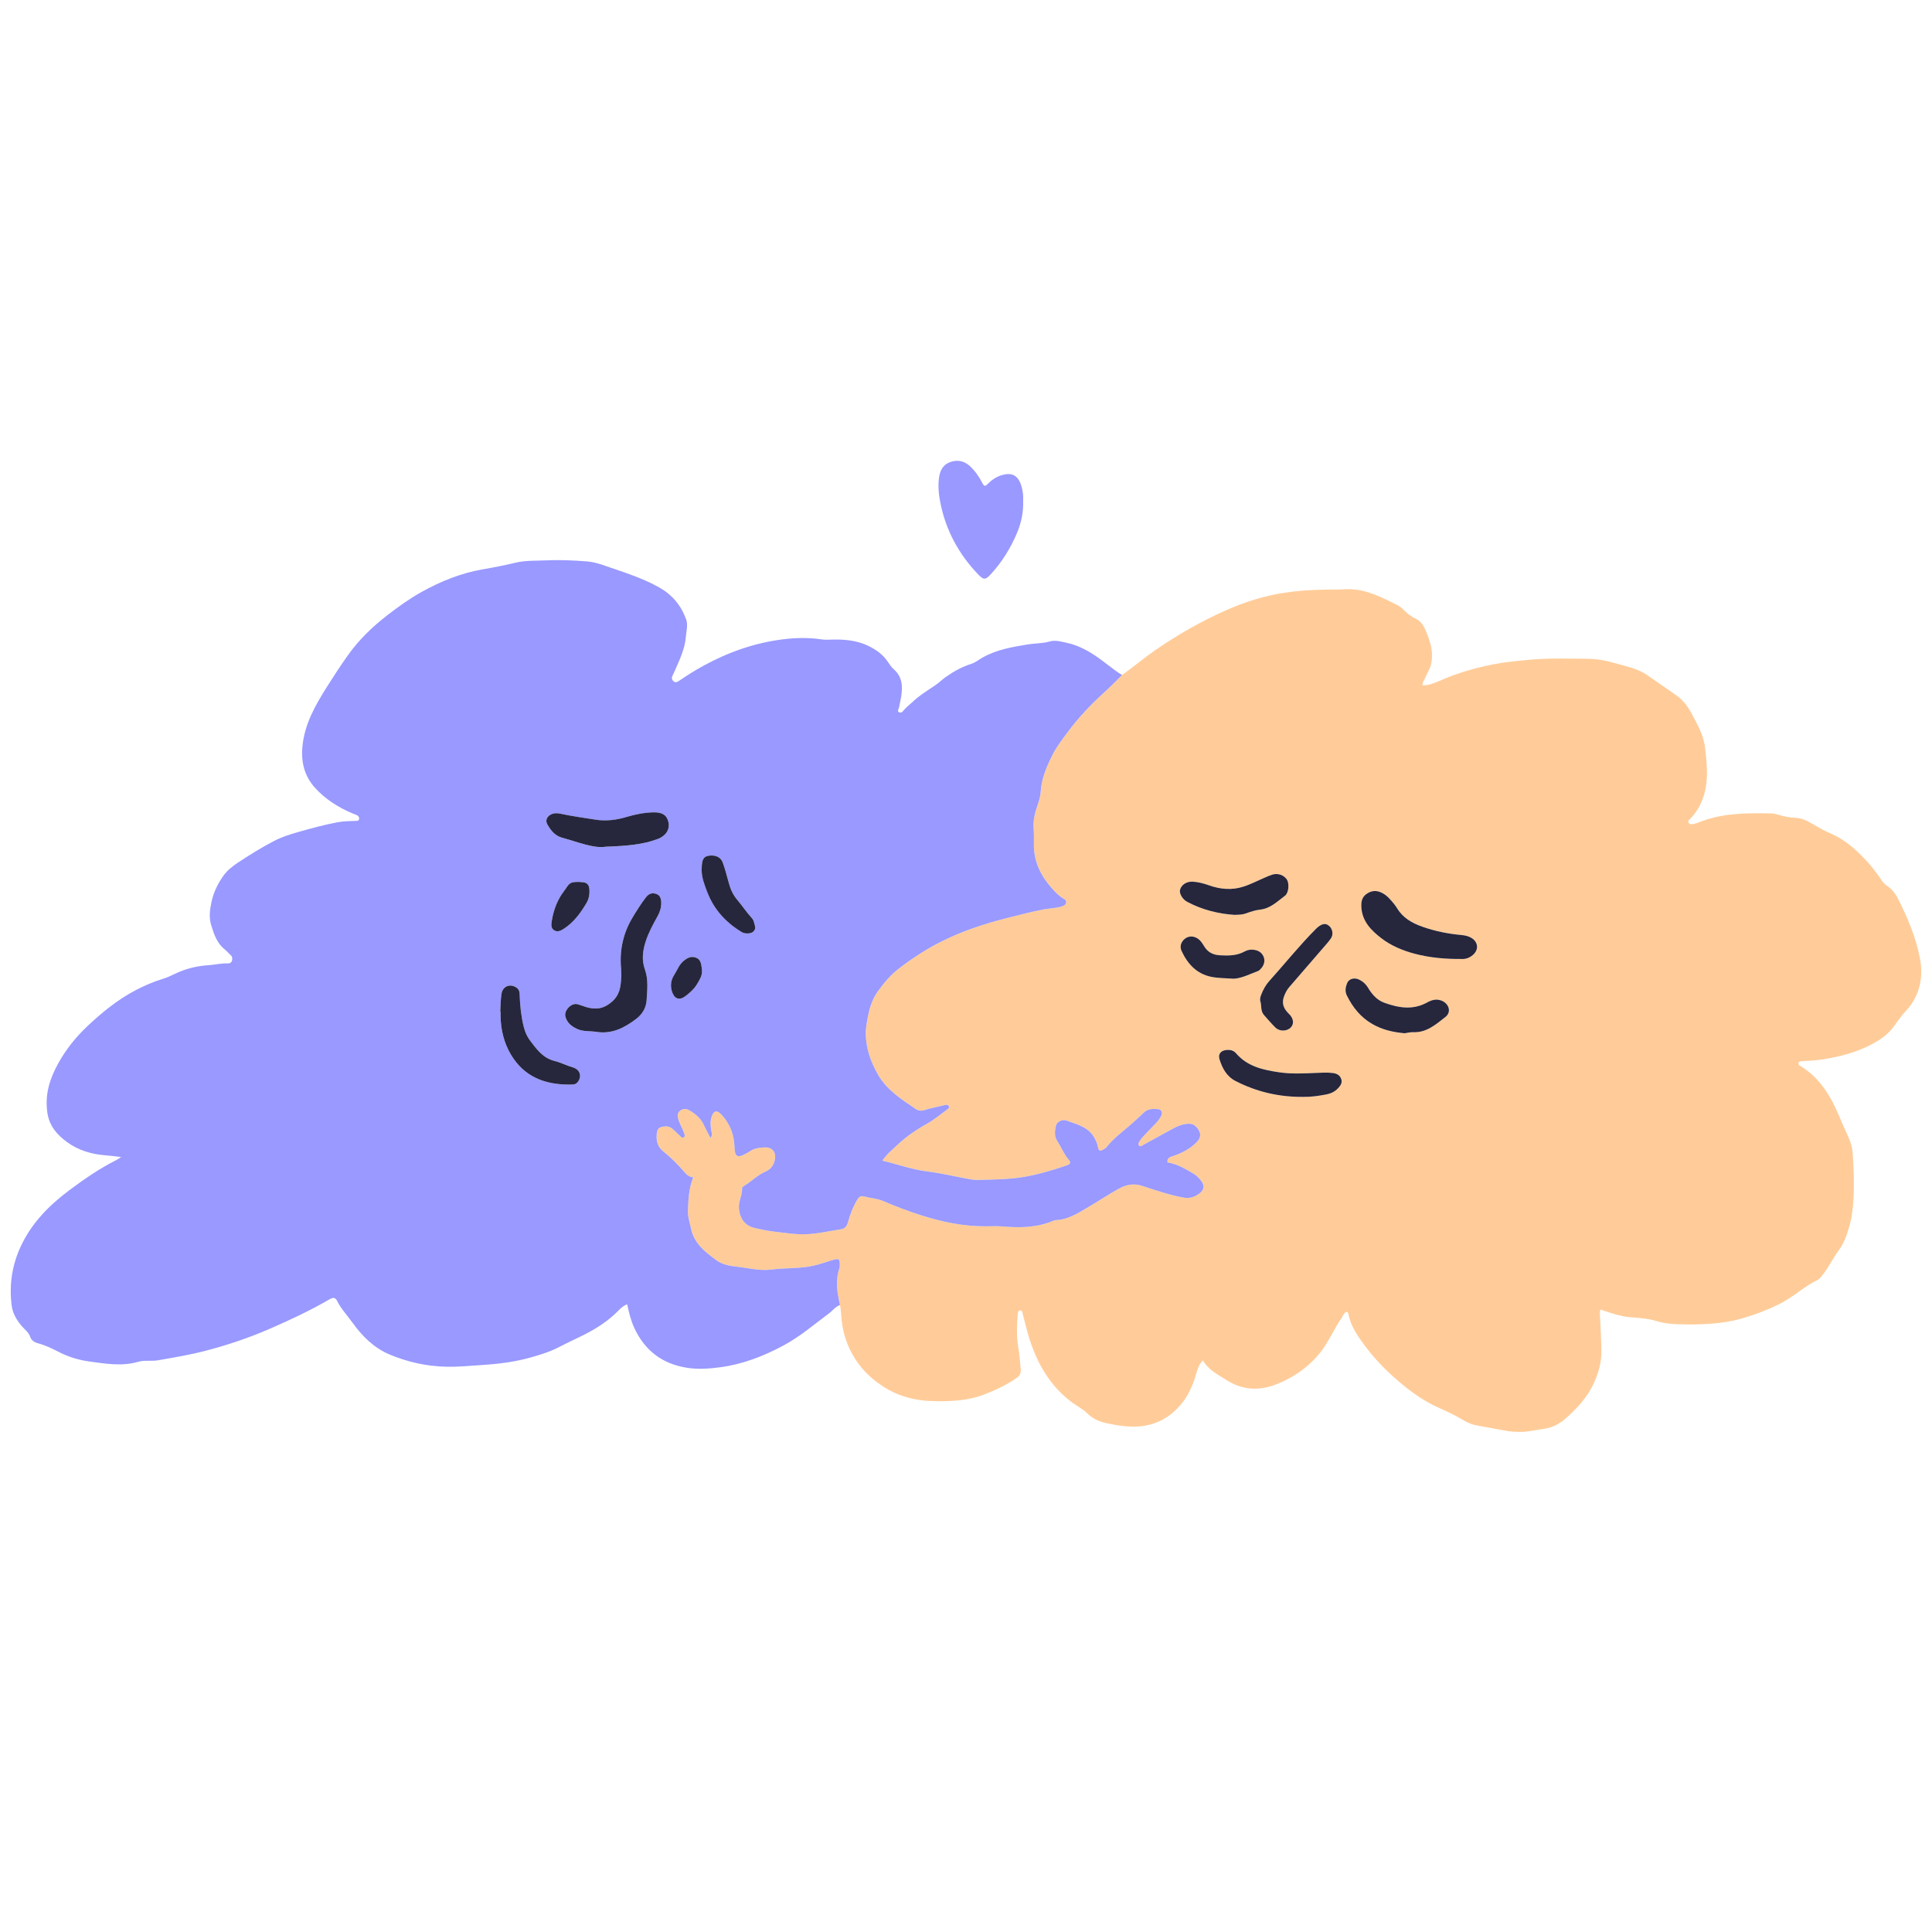 <?xml version="1.0" encoding="UTF-8"?>
<svg id="Layer_1" xmlns="http://www.w3.org/2000/svg" version="1.1" viewBox="0 0 800 800">
  <!-- Generator: Adobe Illustrator 29.1.0, SVG Export Plug-In . SVG Version: 2.1.0 Build 142)  -->
  <defs>
    <style>
      .st0 {
        fill: #99f;
      }

      .st1 {
        fill: #fc9;
      }

      .st2 {
        fill: #26263d;
      }
    </style>
  </defs>
  <path class="st1" d="M510.8,405.27c3.44-.17,6.68-1.92,10.06-3.16.57-.21,1.05-.74,1.47-1.23,1.64-1.94,1.64-4.3.04-6.11-1.3-1.48-4.5-2.16-6.87-.85-3.31,1.84-6.74,1.85-10.29,1.65-2.73-.15-4.95-1.15-6.47-3.55-.73-1.17-1.43-2.4-2.59-3.24-1.74-1.26-3.79-1.33-5.38-.17-1.65,1.2-2.41,3.19-1.52,5.13,2.49,5.4,6.27,9.53,12.33,10.75,2.91.59,5.96.52,9.22.78M521.8,414.36c.69,1.82.02,4.18,1.58,5.94,1.56,1.76,3.08,3.56,4.75,5.21,1.72,1.69,4.76,1.58,6.35-.06,1.42-1.47,1.18-3.76-.74-5.61-3.21-3.1-3.08-5.79-1.05-9.48.36-.65.82-1.25,1.31-1.81,4.61-5.34,9.23-10.66,13.83-16,1.12-1.29,2.28-2.56,3.26-3.96,1.07-1.54.74-3.77-.53-5-1.37-1.33-2.65-1.31-4.59.09-.43.31-.82.69-1.19,1.06-6.78,6.82-12.79,14.34-19.21,21.48-1.41,1.57-2.48,3.47-3.26,5.48-.31.8-.62,1.6-.51,2.65M581.61,427.85c1.23-.16,2.4-.48,3.55-.44,5.54.23,9.41-3.24,13.31-6.27,2.66-2.07,1.54-5.62-1.65-6.83-2.26-.85-4.12-.19-6.07.88-5.84,3.17-11.75,2.13-17.59.01-3.04-1.11-5.08-3.5-6.7-6.19-.99-1.64-2.32-2.8-4.02-3.51-1.88-.78-3.96-.11-4.64,1.61-.67,1.67-.99,3.37-.06,5.23,2.45,4.88,5.64,8.9,10.5,11.7,4.22,2.43,8.7,3.41,13.35,3.82M539.66,454.19c3.23.05,6.4-.41,9.55-1.02,1.81-.35,3.45-1.12,4.75-2.47,1.07-1.11,1.99-2.3,1.38-3.97-.58-1.61-1.94-2.24-3.48-2.43-2.34-.29-4.69-.12-7.04-.03-5.01.21-10.02.49-15.03-.25-6.75-.98-13.26-2.39-18-7.92-1.05-1.22-2.54-1.52-4.11-1.32-2.17.27-3.37,1.71-2.72,3.8,1.16,3.73,2.93,7.13,6.64,9.03,8.81,4.53,18.18,6.67,28.06,6.58M511.22,378.83c2.02-.07,3.36-.12,4.72-.62,1.9-.7,3.88-1.33,5.87-1.56,4.35-.49,7.18-3.48,10.4-5.86.17-.12.29-.31.41-.49,1.05-1.48,1.17-4.68.24-6.1-1.19-1.82-3.67-2.72-5.92-2.07-1.02.3-2,.74-2.98,1.16-3.04,1.3-5.99,2.87-9.13,3.86-4.72,1.5-9.49,1.12-14.17-.54-2.22-.78-4.5-1.41-6.86-1.53-2.53-.13-4.69,1.35-5.19,3.4-.36,1.5,1.03,3.91,2.95,4.94,6.33,3.39,13.15,4.98,19.65,5.41M605.19,397.09c1.79.11,3.35-.49,4.7-1.66,2.47-2.12,2.27-5.23-.5-7-1.28-.82-2.72-1.12-4.26-1.27-5.55-.52-10.98-1.6-16.26-3.47-4.25-1.51-7.95-3.64-10.37-7.61-.67-1.09-1.47-2.12-2.32-3.07-.85-.95-1.74-1.93-2.79-2.63-2.13-1.42-4.37-2.07-6.9-.65-2.42,1.36-2.93,3.3-2.79,5.92.33,5.88,4.11,9.62,8.22,12.8,4.05,3.13,8.88,5.16,13.88,6.47,6.34,1.67,12.83,2.23,19.38,2.16M464.64,279.51c4.61-3.29,8.92-6.97,13.59-10.2,9.35-6.46,19.15-12.08,29.57-16.67,7.68-3.39,15.6-5.9,23.87-7.17,5.71-.88,11.48-1.27,17.28-1.32,2.57-.02,5.15.04,7.71-.14,4.94-.33,9.55.89,14.01,2.78,2.75,1.17,5.44,2.5,8.11,3.85.84.43,1.62,1.06,2.29,1.73,1.51,1.52,3.06,2.87,5.1,3.78,2.61,1.16,3.77,3.84,4.73,6.27,1.58,3.97,2.69,8.11,1.7,12.51-.52,2.32-1.89,4.24-2.78,6.38-.32.76-.93,1.41-.71,2.51,2.45-.05,4.66-.89,6.75-1.81,8.18-3.6,16.7-6.02,25.5-7.45,3.9-.63,7.86-.98,11.8-1.35,8.12-.76,16.26-.47,24.39-.41,3.64.03,7.25.67,10.76,1.68,4.82,1.39,9.82,2.25,14.05,5.26,4.01,2.85,8.13,5.55,12.11,8.44,2.55,1.85,4.43,4.37,5.9,7.12,2.42,4.53,5.06,9.06,5.66,14.24,1.01,8.73,1.9,17.52-3.09,25.59-.91,1.48-1.94,2.81-3.15,4.03-.37.37-.93.75-.67,1.32.27.61.91.95,1.61.81.84-.16,1.68-.35,2.47-.67,9.67-4,19.84-3.98,30.04-3.81.95.02,1.92.22,2.84.49,2.46.73,4.9,1.27,7.52,1.35,2.92.09,5.51,1.71,7.99,3.14,2.05,1.19,4.11,2.35,6.26,3.25,5.97,2.51,10.62,6.7,14.95,11.32,2.34,2.5,4.39,5.24,6.3,8.09.6.9,1.3,1.69,2.22,2.29,2.13,1.38,3.61,3.39,4.71,5.59,3.89,7.76,7.28,15.77,8.94,24.29,1.6,8.23-.06,15.98-6.06,22.31-2.15,2.26-3.71,4.95-5.7,7.34-2.22,2.65-4.97,4.42-7.85,5.98-6.35,3.44-13.27,5.22-20.38,6.4-2.98.49-5.96.58-8.94.78-.53.04-1.14.04-1.3.68-.14.58.23.98.73,1.28,8.99,5.39,13.45,14.13,17.18,23.36,1.64,4.05,4.11,7.82,4.47,12.31.52,6.63.73,13.27.34,19.9-.23,3.95-.78,7.87-1.93,11.69-.96,3.19-2.07,6.27-4.09,9-2.42,3.27-4.15,6.99-6.67,10.2-.67.85-1.3,1.74-2.29,2.23-5.67,2.79-10.26,7.27-15.96,10.05-4.92,2.39-9.96,4.31-15.22,5.81-8.46,2.4-17.1,2.64-25.77,2.41-3.16-.09-6.37-.32-9.49-1.29-3.37-1.04-6.88-1.34-10.42-1.57-4.37-.28-8.53-1.76-12.9-3.24-.48,1.58-.12,3.03-.09,4.45.13,4.39.47,8.77.47,13.15,0,5.22-1.61,10.06-4.02,14.67-2.69,5.11-6.63,9.16-10.89,12.93-2.59,2.29-5.49,3.75-9.13,4.24-3.16.42-6.26,1.22-9.49,1.23-1.94,0-3.84-.07-5.75-.43-4.2-.8-8.42-1.51-12.62-2.31-2.23-.42-4.18-1.43-6.14-2.62-2.92-1.75-6.05-3.19-9.17-4.57-6.33-2.81-11.79-6.72-17.05-11.26-5.08-4.38-9.66-9.06-13.62-14.4-2.99-4.04-5.92-8.15-6.9-13.27-.22-1.19-1.02-.96-1.6-.29-.48.56-.72,1.31-1.15,1.92-3.37,4.82-5.55,10.38-9.34,14.94-4.7,5.65-10.62,9.71-17.33,12.43-7.09,2.87-14.09,2.77-20.89-1.52-3.63-2.3-7.5-4.15-9.94-8.22-1.75,1.81-2.25,3.83-2.83,5.84-1.95,6.75-5.24,12.65-11.02,16.9-3.61,2.66-7.63,4.11-12.16,4.54-4.78.46-9.38-.34-13.97-1.31-2.94-.62-5.7-1.9-7.9-4.07-1.78-1.75-4-2.85-5.99-4.3-9.2-6.72-14.61-16.03-17.98-26.66-1.07-3.36-1.82-6.82-2.73-10.23-.16-.59-.17-1.45-1-1.42-.98.03-1.02.9-1.08,1.66-.36,4.48-.51,8.9.22,13.42.49,3.01.74,6.11,1.03,9.18.16,1.68-.42,2.86-1.8,3.81-4.16,2.86-8.64,4.95-13.39,6.77-7.16,2.74-14.48,2.91-21.84,2.69-6.35-.19-12.68-1.77-18.13-4.92-5.22-3.02-9.87-7.03-13.28-12.33-3.77-5.85-5.63-12.15-5.95-19.01-.06-1.17-.28-2.33-.42-3.5-1.19-5.03-1.98-10.07-.29-15.17.16-.49.16-1.06.17-1.59.04-2.3-.4-2.62-2.68-1.95-2.67.78-5.29,1.74-7.99,2.37-5.75,1.35-11.69.88-17.51,1.64-5.01.66-9.98-.71-14.96-1.25-2.88-.31-5.74-.94-8.12-2.73-4.53-3.4-9-6.71-10.31-12.91-.53-2.49-1.38-4.89-1.29-7.47.16-4.58.33-9.17,2.18-13.83-1.75-.12-2.82-1.21-3.78-2.33-2.58-3.02-5.36-5.8-8.47-8.28-1.9-1.52-2.94-3.5-2.91-6.12.04-3.33.71-4.27,3.94-4.36,1.25-.04,2.25.59,3.13,1.42,1.02.95,2,1.94,3.01,2.89.32.3.74.53,1.16.26.4-.25.45-.73.35-1.14-.16-.61-.4-1.21-.64-1.8-.64-1.47-1.43-2.89-1.91-4.41-.42-1.32-.6-2.77.8-3.79,1.3-.94,2.59-.8,3.89,0,2.42,1.46,4.54,3.19,5.77,5.85.85,1.84,1.85,3.62,2.82,5.51.79-.95.59-1.74.42-2.61-.39-1.99-.63-4.02,0-6.03.85-2.69,2.19-3.09,4.09-1.07,2.23,2.37,3.81,5.15,4.69,8.3.55,1.97.7,3.98.81,6.02.16,3,1.25,3.61,3.83,2.3.86-.43,1.74-.86,2.52-1.41,1.85-1.3,4.01-1.5,6.11-1.58,3.25-.13,4.85,2.09,4.17,5.23-.49,2.29-1.79,3.9-3.87,4.79-3.2,1.38-5.61,3.89-8.51,5.7-.53.33-1.22.66-1.19,1.4.13,2.8-1.57,5.24-1.29,8.16.41,4.25,2.46,7.16,6.68,8.12,2.6.59,5.22,1.15,7.86,1.46,4.45.51,8.94,1.25,13.38,1.08,4.77-.19,9.49-1.33,14.24-2.03,1.71-.26,2.52-1.27,2.98-2.9.92-3.29,2.09-6.49,3.89-9.44.64-1.05,1.39-1.62,2.6-1.3,2.78.72,5.69.87,8.39,2.04,4.91,2.13,9.91,4,15.01,5.65,8.9,2.87,17.95,4.77,27.35,4.71,2.25-.02,4.51-.15,6.74.05,7.2.64,14.28.5,21.08-2.35.29-.12.61-.25.92-.26,5.05-.16,9.12-2.81,13.26-5.24,4.33-2.54,8.52-5.35,12.92-7.78,3.02-1.67,6.13-2.35,9.8-1.14,5.57,1.82,11.14,3.73,16.95,4.82,2.18.41,4.06-.06,5.77-1.11,3.13-1.93,3.33-4,.85-6.7-.65-.7-1.35-1.41-2.16-1.9-3.47-2.1-6.95-4.19-11.04-4.85-.34-2.03,1.26-2.26,2.52-2.71,3.57-1.25,6.9-2.93,9.55-5.69,1.24-1.29,1.97-2.84.99-4.67-.96-1.81-2.21-3.06-4.52-2.94-2.33.12-4.37.97-6.35,2.05-4.13,2.25-8.24,4.53-12.37,6.78-.53.29-1.13.83-1.69.13-.37-.46-.16-1.02.15-1.49.35-.54.66-1.11,1.09-1.58,1.82-1.97,3.66-3.92,5.53-5.83.98-1.01,1.85-2.1,2.48-3.34.71-1.4.11-2.65-1.41-2.78-2.03-.17-4.08-.18-5.73,1.4-1.31,1.26-2.68,2.45-4.01,3.7-3.81,3.57-8.22,6.49-11.49,10.65-.32.4-.81.69-1.26.95-1.09.64-1.96.85-2.27-.86-.29-1.57-.92-3.05-1.78-4.44-2.61-4.22-7.19-5.14-11.33-6.68-1.73-.64-3.93.62-4.27,2.03-.51,2.19-.8,4.46.53,6.5,1.65,2.5,2.71,5.37,4.7,7.65,1.06,1.22.6,1.92-.68,2.36-6.07,2.08-12.21,3.94-18.56,4.93-5.92.92-11.93.96-17.92,1.13-1.39.04-2.74-.11-4.13-.36-5.77-1.07-11.49-2.43-17.33-3.16-6.25-.78-12.14-2.95-18.52-4.46,1.9-2.75,4.19-4.61,6.35-6.64,3.62-3.38,7.6-6.13,11.94-8.53,3.16-1.74,5.94-4.15,8.89-6.27.38-.27.57-.64.33-1.09-.22-.41-.6-.65-1.04-.62-.52.05-1.03.23-1.55.36-2.49.6-5.03,1.05-7.46,1.84-1.4.46-2.54.29-3.63-.45-5.9-3.99-11.92-7.72-15.66-14.26-2.99-5.23-4.88-10.57-5.05-16.6-.07-2.72.47-5.3.99-7.92.72-3.6,1.91-6.99,4.07-10,2.49-3.46,5.15-6.65,8.61-9.33,5.78-4.48,11.88-8.4,18.41-11.61,8.16-4.01,16.78-6.85,25.57-9.13,5.37-1.4,10.74-2.76,16.2-3.82,2.51-.49,5.12-.41,7.56-1.29.77-.28,1.37-.61,1.55-1.43.21-.92-.44-1.34-1.11-1.73-1.87-1.1-3.36-2.67-4.78-4.26-4.62-5.19-7.54-11.1-7.45-18.24.03-2.25.04-4.51-.12-6.75-.15-2.06.11-4.02.6-6.02.74-3,2.15-5.82,2.34-8.97.33-5.45,2.41-10.36,4.81-15.13,1.78-3.54,4.2-6.67,6.58-9.84,4.32-5.75,9.19-10.97,14.52-15.79,2.69-2.43,5.2-5.04,7.8-7.57"/>
  <path class="st0" d="M290.66,401.91c-.04-.43-.07-.85-.12-1.28-.21-1.74-.53-3.44-2.47-4.12-1.92-.67-3.37.07-4.93,1.33-1.96,1.57-2.66,3.82-3.91,5.77-1.32,2.05-1.76,4.21-1.06,6.71.89,3.14,2.94,4.19,5.55,2.24,1.95-1.46,3.81-3.12,5.06-5.29.96-1.67,2.03-3.3,1.88-5.35M239.57,365.17c-3.19.02-3.71.33-5.25,2.72-.57.9-1.29,1.7-1.86,2.6-2.21,3.47-3.47,7.3-4.05,11.34-.18,1.26-.22,2.68,1.14,3.42,1.38.75,2.62.16,3.86-.64,4.16-2.68,6.97-6.53,9.43-10.69,1.06-1.8,1.37-3.8,1.19-5.87-.14-1.58-.94-2.57-2.58-2.74-.74-.07-1.49-.12-1.88-.15M290.55,360.01c-.04,3.29,1.15,6.28,2.29,9.27,2.75,7.25,7.69,12.64,14.25,16.62,1.44.87,3.82.77,4.83-.14,1.45-1.3.53-2.78.22-4.17-.13-.59-.54-1.18-.96-1.64-2.11-2.28-3.79-4.9-5.8-7.24-1.8-2.1-2.88-4.44-3.57-7.06-.74-2.78-1.53-5.56-2.44-8.29-.8-2.37-2.88-3.41-5.66-3.06-2.15.27-2.88,1.23-3.09,4.1-.04.53-.04,1.06-.06,1.6M207.15,418.89s.07,0,.11,0c.03,1.29,0,2.57.09,3.85.39,5.68,2.12,11.08,5.3,15.65,5.85,8.41,14.62,10.98,24.47,10.68.93-.03,1.6-.36,2.17-1.12,1.75-2.33.87-5.13-2.15-5.99-2.59-.74-5-2.02-7.54-2.66-4.85-1.2-7.39-4.85-10.09-8.4-1.28-1.68-2.11-3.59-2.65-5.76-1.07-4.3-1.54-8.62-1.68-13.02-.03-1.17-.11-2.29-1.25-3.12-2.58-1.88-5.76-.73-6.27,2.52-.38,2.42-.36,4.91-.51,7.36M250.67,350.63c8.95-.35,15.5-.86,21.78-3.24,3.21-1.22,4.99-3.91,4.32-6.92s-2.6-4.17-6.29-4.07c-3.78.1-7.41.81-11,1.9-4.23,1.27-8.65,1.8-12.93,1.12-4.84-.78-9.71-1.41-14.51-2.46-1.17-.26-2.33-.33-3.47.11-2.02.78-2.93,2.61-1.93,4.33,1.41,2.42,3.07,4.67,6,5.47,6.68,1.82,13.2,4.53,18.03,3.78M257.15,400.77c.03,1.39.16,2.79.07,4.17-.23,3.71-.6,7.07-3.93,9.94-3.44,2.96-6.72,3.27-10.63,2.13-1.23-.36-2.42-.89-3.66-1.19-2.45-.6-5.52,2.62-4.9,5.09.66,2.63,2.54,4.09,4.88,5.17,2.53,1.16,5.26.76,7.88,1.19,6.51,1.05,11.72-1.67,16.59-5.38,2.47-1.88,4.08-4.56,4.28-7.65.27-4.25.79-8.59-.69-12.74-1.39-3.92-.95-7.72.28-11.56,1.18-3.7,3.02-7.09,4.9-10.45.96-1.72,1.58-3.5,1.57-5.49,0-2.2-.64-3.37-2.17-3.87-1.76-.57-3.07.03-4.19,1.48-2.03,2.64-3.79,5.45-5.5,8.3-3.86,6.43-5.44,13.41-4.79,20.87M464.64,279.51c-2.59,2.53-5.11,5.14-7.8,7.57-5.33,4.82-10.2,10.03-14.52,15.79-2.37,3.16-4.8,6.3-6.58,9.84-2.4,4.78-4.48,9.68-4.81,15.13-.19,3.14-1.6,5.97-2.34,8.97-.49,2-.75,3.96-.6,6.02.16,2.24.16,4.5.12,6.75-.09,7.14,2.83,13.05,7.45,18.24,1.42,1.59,2.9,3.16,4.78,4.26.67.39,1.32.81,1.11,1.73-.18.82-.79,1.15-1.55,1.43-2.44.88-5.05.8-7.56,1.29-5.46,1.06-10.83,2.43-16.2,3.82-8.79,2.28-17.41,5.12-25.57,9.13-6.52,3.21-12.62,7.13-18.41,11.61-3.46,2.68-6.13,5.87-8.61,9.33-2.16,3-3.35,6.4-4.07,10-.52,2.62-1.06,5.2-.99,7.92.17,6.02,2.06,11.36,5.05,16.6,3.74,6.54,9.76,10.27,15.66,14.26,1.09.74,2.23.91,3.63.45,2.43-.79,4.97-1.25,7.46-1.84.52-.12,1.03-.31,1.55-.36.44-.04.83.21,1.04.62.24.46.05.82-.33,1.09-2.95,2.12-5.74,4.53-8.89,6.27-4.34,2.4-8.33,5.15-11.94,8.53-2.16,2.02-4.46,3.88-6.35,6.64,6.37,1.52,12.27,3.68,18.52,4.46,5.84.73,11.55,2.09,17.33,3.16,1.39.26,2.74.4,4.13.36,5.99-.16,12-.2,17.92-1.13,6.34-.99,12.49-2.85,18.56-4.93,1.28-.44,1.74-1.14.68-2.36-1.99-2.28-3.05-5.15-4.7-7.65-1.33-2.03-1.05-4.31-.53-6.5.33-1.41,2.54-2.67,4.27-2.03,4.14,1.54,8.71,2.46,11.33,6.68.86,1.39,1.49,2.86,1.78,4.44.31,1.71,1.19,1.5,2.27.86.45-.26.95-.55,1.26-.95,3.27-4.16,7.68-7.08,11.49-10.65,1.33-1.24,2.7-2.43,4.01-3.7,1.65-1.58,3.69-1.57,5.73-1.4,1.52.13,2.12,1.38,1.41,2.78-.63,1.24-1.49,2.33-2.48,3.34-1.87,1.91-3.71,3.86-5.53,5.83-.43.47-.74,1.04-1.09,1.58-.3.47-.51,1.03-.15,1.49.56.7,1.16.16,1.69-.13,4.13-2.25,8.24-4.54,12.37-6.78,1.99-1.08,4.02-1.93,6.35-2.05,2.31-.12,3.56,1.13,4.52,2.94.98,1.83.25,3.38-.99,4.67-2.65,2.75-5.98,4.44-9.55,5.69-1.26.44-2.86.67-2.52,2.71,4.09.67,7.58,2.75,11.04,4.85.81.49,1.52,1.2,2.16,1.9,2.48,2.69,2.27,4.77-.85,6.7-1.71,1.05-3.59,1.52-5.77,1.11-5.81-1.08-11.38-2.99-16.95-4.82-3.67-1.21-6.78-.53-9.8,1.14-4.4,2.43-8.58,5.24-12.92,7.78-4.14,2.43-8.21,5.08-13.26,5.24-.31.01-.63.14-.92.26-6.8,2.86-13.88,2.99-21.08,2.35-2.23-.2-4.49-.06-6.74-.05-9.4.06-18.45-1.84-27.35-4.71-5.1-1.64-10.1-3.52-15.01-5.65-2.7-1.17-5.6-1.31-8.39-2.04-1.21-.31-1.95.25-2.6,1.3-1.8,2.95-2.98,6.15-3.89,9.44-.46,1.64-1.27,2.65-2.98,2.9-4.75.71-9.47,1.85-14.24,2.03-4.44.18-8.93-.57-13.38-1.08-2.64-.31-5.27-.87-7.86-1.46-4.22-.95-6.27-3.87-6.68-8.12-.28-2.92,1.42-5.36,1.29-8.16-.04-.74.66-1.07,1.19-1.4,2.89-1.81,5.31-4.32,8.51-5.7,2.08-.9,3.38-2.5,3.87-4.79.67-3.14-.92-5.36-4.17-5.23-2.09.08-4.26.28-6.11,1.58-.78.55-1.66.98-2.52,1.41-2.58,1.31-3.67.7-3.83-2.3-.11-2.04-.26-4.05-.81-6.02-.88-3.16-2.46-5.94-4.69-8.3-1.91-2.02-3.24-1.62-4.09,1.07-.64,2.01-.4,4.04,0,6.03.17.88.37,1.66-.42,2.61-.98-1.89-1.97-3.67-2.82-5.51-1.23-2.66-3.35-4.38-5.77-5.85-1.31-.79-2.6-.94-3.89,0-1.4,1.02-1.22,2.47-.8,3.79.48,1.52,1.28,2.94,1.91,4.41.25.58.48,1.18.64,1.8.11.41.05.89-.35,1.14-.42.26-.84.03-1.16-.26-1.01-.95-1.99-1.94-3.01-2.89-.88-.82-1.88-1.45-3.13-1.42-3.23.09-3.9,1.03-3.94,4.36-.03,2.62,1.01,4.61,2.91,6.12,3.11,2.48,5.89,5.27,8.47,8.28.96,1.12,2.03,2.21,3.78,2.33-1.85,4.66-2.01,9.25-2.18,13.83-.09,2.58.77,4.99,1.29,7.47,1.31,6.2,5.78,9.51,10.31,12.91,2.38,1.79,5.23,2.42,8.12,2.73,4.98.54,9.94,1.91,14.96,1.25,5.83-.76,11.76-.3,17.51-1.64,2.7-.63,5.32-1.59,7.99-2.37,2.29-.67,2.72-.35,2.68,1.95,0,.53,0,1.1-.17,1.59-1.69,5.1-.9,10.13.29,15.17-1.92.62-3.04,2.31-4.57,3.45-6.18,4.59-12.02,9.64-18.86,13.3-8.26,4.42-16.84,7.78-26.21,9.01-4.59.61-9.13.94-13.72.22-10.19-1.6-17.43-7.06-21.79-16.41-1.44-3.09-2.24-6.38-2.99-9.88-2.17.81-3.44,2.49-4.87,3.83-4.43,4.16-9.57,7.19-14.98,9.77-3.09,1.47-6.15,2.98-9.2,4.52-3.35,1.68-6.96,2.75-10.53,3.79-6.58,1.9-13.34,2.76-20.19,3.21-5.02.33-10.02.83-15.05.73-8.23-.16-16.15-1.94-23.67-5.11-6.46-2.73-11.3-7.63-15.35-13.26-2.12-2.95-4.64-5.61-6.28-8.9-.75-1.51-1.71-1.47-3.12-.65-7.96,4.63-16.28,8.52-24.71,12.19-8.63,3.76-17.52,6.75-26.64,9.13-6.52,1.7-13.15,2.8-19.77,3.95-2.62.46-5.48-.15-7.98.58-6.85,1.99-13.54.84-20.33-.09-4.54-.62-8.74-1.93-12.78-4-2.76-1.42-5.55-2.78-8.58-3.56-1.45-.37-2.71-1.3-3.12-2.56-.66-1.98-2.21-3-3.44-4.43-2.1-2.43-3.84-5.28-4.26-8.5-1.11-8.55.09-16.78,3.77-24.67,4.51-9.69,11.73-16.97,20.13-23.24,6.18-4.61,12.52-8.99,19.43-12.46.55-.28,1.05-.65,1.98-1.25-2.56-.29-4.61-.57-6.66-.73-5.78-.44-11.25-2.14-15.84-5.53-4-2.95-7.28-6.6-8.06-12.17-1.05-7.41.92-13.79,4.4-20.14,3.23-5.91,7.35-11.05,12.18-15.6,6.06-5.72,12.49-10.98,19.95-14.89,3.61-1.89,7.29-3.49,11.18-4.67,1.73-.53,3.38-1.27,5.03-2.08,4.45-2.18,9.23-3.34,14.18-3.64,2.56-.16,5.06-.83,7.65-.72.88.04,1.68-.21,1.93-1.29.21-.93.04-1.64-.71-2.28-.81-.69-1.48-1.56-2.31-2.22-3.31-2.62-4.52-6.4-5.67-10.18-.93-3.05-.5-6.24.1-9.19.82-4.07,2.66-7.92,5.13-11.32,1.51-2.08,3.57-3.7,5.69-5.12,4.89-3.26,9.89-6.36,15.11-9.08,3.13-1.64,6.5-2.72,9.9-3.68,5.45-1.53,10.9-3.07,16.49-4.1,2.44-.45,4.89-.47,7.35-.55.61-.02,1.38.07,1.52-.79.11-.7-.28-1.26-.88-1.57-.57-.29-1.19-.46-1.78-.71-5.98-2.52-11.41-5.96-15.73-10.78-4.26-4.76-5.7-10.52-5.08-16.96.88-9.27,5.29-17,10.09-24.62,2.79-4.43,5.65-8.81,8.68-13.08,4.57-6.43,10.13-11.83,16.33-16.62,4.49-3.47,9.09-6.79,14.03-9.56,8.06-4.51,16.53-7.94,25.71-9.51,4.52-.77,9.03-1.68,13.49-2.74,4.12-.98,8.3-.74,12.46-.94,5.64-.27,11.29-.03,16.92.42,2.21.18,4.45.72,6.55,1.45,7.96,2.78,16.09,5.18,23.49,9.34,5.32,2.99,9.05,7.43,11.12,13.18.86,2.39.08,4.88-.11,7.29-.39,4.99-2.58,9.45-4.54,13.96-.29.69-.61,1.37-.94,2.04-.41.85-.46,1.61.31,2.32.82.75,1.56.42,2.31-.09,3.36-2.3,6.8-4.46,10.38-6.4,10.24-5.58,21.11-9.37,32.67-10.82,5.28-.66,10.66-.79,16.01.03,1.67.26,3.42.08,5.13.06,4.96-.05,9.82.44,14.36,2.69,3.1,1.54,5.87,3.45,7.85,6.38.78,1.15,1.56,2.37,2.59,3.27,3.63,3.19,3.68,7.25,3.01,11.51-.23,1.47-.64,2.92-.89,4.4-.11.64-.93,1.47.18,1.92.86.35,1.39-.39,1.85-.95,1.04-1.24,2.35-2.18,3.5-3.29,2.88-2.75,6.27-4.82,9.54-7.02,1.52-1.02,2.78-2.32,4.26-3.37,3.34-2.36,6.84-4.28,10.76-5.53,1.59-.51,2.97-1.66,4.46-2.51,5.88-3.34,12.39-4.44,18.94-5.5,2.95-.48,5.96-.35,8.88-1.19,2.43-.71,4.96.08,7.28.59,4.06.88,7.8,2.75,11.34,5.08,3.93,2.58,7.42,5.77,11.41,8.24"/>
  <path class="st0" d="M423.66,207.13c.18,4.99-.78,9.42-2.61,13.72-2.66,6.25-6.18,11.93-10.79,16.93-2.27,2.46-3.01,2.4-5.33-.04-7.94-8.34-13.23-18.07-15.51-29.37-.7-3.45-1.08-6.96-.6-10.5.4-2.96,1.6-5.42,4.51-6.49,3.01-1.1,5.85-.65,8.33,1.66,2.07,1.93,3.63,4.18,4.94,6.66.99,1.86,1.18,1.9,2.73.37,1.57-1.54,3.39-2.7,5.44-3.31,4.03-1.2,6.8-.18,8.21,4.64.57,1.94.81,3.98.68,5.72"/>
  <path class="st2" d="M605.19,397.09c-6.55.06-13.04-.49-19.38-2.16-4.99-1.32-9.83-3.34-13.88-6.47-4.11-3.18-7.89-6.92-8.22-12.81-.15-2.61.36-4.55,2.78-5.91,2.52-1.42,4.76-.77,6.9.65,1.05.7,1.94,1.68,2.79,2.63.85.95,1.65,1.98,2.32,3.07,2.42,3.97,6.12,6.1,10.37,7.61,5.28,1.88,10.71,2.96,16.26,3.47,1.54.14,2.98.45,4.26,1.26,2.77,1.78,2.96,4.88.5,7-1.36,1.17-2.92,1.77-4.7,1.66"/>
  <path class="st2" d="M511.22,378.83c-6.5-.43-13.32-2.02-19.65-5.41-1.92-1.03-3.32-3.43-2.95-4.94.5-2.05,2.66-3.53,5.19-3.4,2.36.12,4.65.75,6.86,1.53,4.68,1.66,9.45,2.05,14.17.54,3.13-1,6.08-2.57,9.13-3.86.98-.42,1.96-.86,2.98-1.16,2.25-.66,4.73.25,5.92,2.07.93,1.42.81,4.62-.24,6.1-.12.18-.24.37-.41.49-3.22,2.38-6.06,5.37-10.4,5.86-1.99.22-3.98.86-5.87,1.56-1.36.5-2.71.55-4.72.62"/>
  <path class="st2" d="M539.66,454.2c-9.89.09-19.25-2.05-28.06-6.58-3.71-1.91-5.48-5.3-6.64-9.03-.65-2.09.55-3.53,2.72-3.8,1.57-.19,3.06.1,4.11,1.32,4.74,5.54,11.25,6.94,18,7.92,5.01.73,10.01.46,15.03.25,2.35-.1,4.71-.26,7.05.03,1.55.19,2.9.81,3.48,2.42.6,1.68-.31,2.87-1.38,3.98-1.3,1.36-2.94,2.12-4.76,2.47-3.15.61-6.32,1.06-9.55,1.02"/>
  <path class="st2" d="M581.61,427.85c-4.65-.41-9.13-1.39-13.35-3.82-4.86-2.8-8.05-6.82-10.51-11.7-.93-1.86-.61-3.55.06-5.22.68-1.72,2.76-2.4,4.64-1.61,1.7.71,3.03,1.88,4.02,3.51,1.62,2.69,3.66,5.08,6.7,6.19,5.84,2.12,11.75,3.16,17.59-.01,1.95-1.06,3.81-1.73,6.07-.88,3.19,1.21,4.31,4.77,1.65,6.83-3.91,3.04-7.77,6.51-13.31,6.27-1.16-.05-2.33.28-3.55.44"/>
  <path class="st2" d="M521.8,414.36c-.11-1.05.2-1.85.51-2.65.78-2.01,1.85-3.91,3.26-5.48,6.42-7.14,12.43-14.66,19.21-21.48.38-.38.76-.76,1.19-1.07,1.94-1.4,3.22-1.41,4.59-.09,1.27,1.23,1.6,3.47.53,5-.97,1.4-2.14,2.67-3.25,3.96-4.61,5.34-9.23,10.66-13.83,16-.49.56-.95,1.16-1.31,1.81-2.03,3.69-2.16,6.38,1.05,9.48,1.92,1.85,2.16,4.14.74,5.61-1.59,1.64-4.63,1.74-6.35.06-1.67-1.64-3.19-3.45-4.75-5.2s-.89-4.12-1.58-5.94"/>
  <path class="st2" d="M510.8,405.27c-3.26-.25-6.31-.19-9.22-.78-6.06-1.22-9.84-5.36-12.33-10.75-.89-1.93-.13-3.92,1.52-5.13,1.6-1.16,3.64-1.09,5.38.17,1.16.84,1.86,2.08,2.59,3.24,1.51,2.41,3.74,3.4,6.47,3.55,3.55.19,6.98.19,10.29-1.65,2.37-1.31,5.56-.63,6.86.85,1.6,1.81,1.61,4.17-.04,6.11-.41.48-.9,1.02-1.46,1.23-3.39,1.24-6.62,2.99-10.07,3.16"/>
  <path class="st2" d="M257.15,400.77c-.64-7.46.92-14.43,4.79-20.87,1.71-2.85,3.47-5.66,5.5-8.3,1.11-1.45,2.43-2.05,4.19-1.48,1.53.49,2.17,1.67,2.17,3.87,0,1.98-.61,3.77-1.57,5.49-1.88,3.37-3.72,6.75-4.9,10.45-1.23,3.84-1.67,7.64-.28,11.56,1.48,4.15.96,8.49.69,12.74-.2,3.09-1.81,5.78-4.28,7.65-4.87,3.71-10.08,6.43-16.59,5.38-2.61-.42-5.35-.02-7.88-1.19-2.33-1.08-4.22-2.54-4.88-5.17-.62-2.47,2.44-5.69,4.9-5.09,1.24.3,2.43.83,3.66,1.19,3.91,1.15,7.19.84,10.63-2.13,3.33-2.87,3.71-6.22,3.93-9.94.09-1.38-.04-2.78-.07-4.17"/>
  <path class="st2" d="M250.68,350.63c-4.83.75-11.36-1.96-18.03-3.78-2.92-.8-4.59-3.05-6-5.47-1-1.72-.09-3.54,1.93-4.32,1.14-.44,2.31-.37,3.47-.12,4.79,1.05,9.67,1.68,14.5,2.46,4.28.69,8.71.16,12.93-1.12,3.6-1.08,7.23-1.8,11.01-1.9,3.69-.09,5.62,1.07,6.29,4.07.67,3.01-1.11,5.7-4.32,6.92-6.28,2.38-12.83,2.9-21.78,3.24"/>
  <path class="st2" d="M207.15,418.89c.16-2.46.13-4.94.51-7.36.5-3.24,3.68-4.4,6.27-2.52,1.15.83,1.22,1.95,1.26,3.12.14,4.4.61,8.72,1.67,13.02.54,2.16,1.37,4.08,2.65,5.76,2.7,3.54,5.24,7.19,10.09,8.4,2.54.63,4.96,1.92,7.54,2.65,3.02.87,3.9,3.67,2.15,5.99-.57.76-1.24,1.09-2.17,1.12-9.85.31-18.61-2.27-24.46-10.68-3.18-4.57-4.92-9.97-5.3-15.65-.09-1.28-.06-2.57-.09-3.85-.04,0-.07,0-.11,0"/>
  <path class="st2" d="M290.55,360.01c.02-.53.02-1.07.06-1.6.22-2.87.95-3.84,3.09-4.1,2.78-.35,4.86.69,5.66,3.06.92,2.73,1.7,5.51,2.44,8.29.7,2.62,1.77,4.95,3.57,7.06,2.01,2.34,3.69,4.97,5.8,7.25.42.46.83,1.05.96,1.64.3,1.39,1.23,2.87-.22,4.17-1.02.91-3.4,1.01-4.83.14-6.56-3.98-11.5-9.37-14.25-16.62-1.14-2.99-2.33-5.98-2.29-9.27"/>
  <path class="st2" d="M239.57,365.17c.39.03,1.14.07,1.88.15,1.65.17,2.45,1.16,2.58,2.74.18,2.07-.12,4.07-1.19,5.87-2.46,4.16-5.27,8-9.43,10.69-1.24.8-2.48,1.39-3.86.64-1.35-.74-1.32-2.16-1.14-3.42.58-4.05,1.84-7.87,4.05-11.34.57-.9,1.28-1.71,1.86-2.6,1.54-2.39,2.06-2.7,5.25-2.72"/>
  <path class="st2" d="M290.66,401.91c.15,2.06-.92,3.69-1.88,5.35-1.26,2.18-3.11,3.83-5.06,5.29-2.61,1.95-4.66.9-5.55-2.24-.7-2.5-.26-4.66,1.06-6.71,1.25-1.94,1.95-4.19,3.91-5.76,1.57-1.26,3.01-2,4.94-1.33,1.93.67,2.26,2.38,2.47,4.12.05.42.08.85.12,1.27"/>
</svg>
